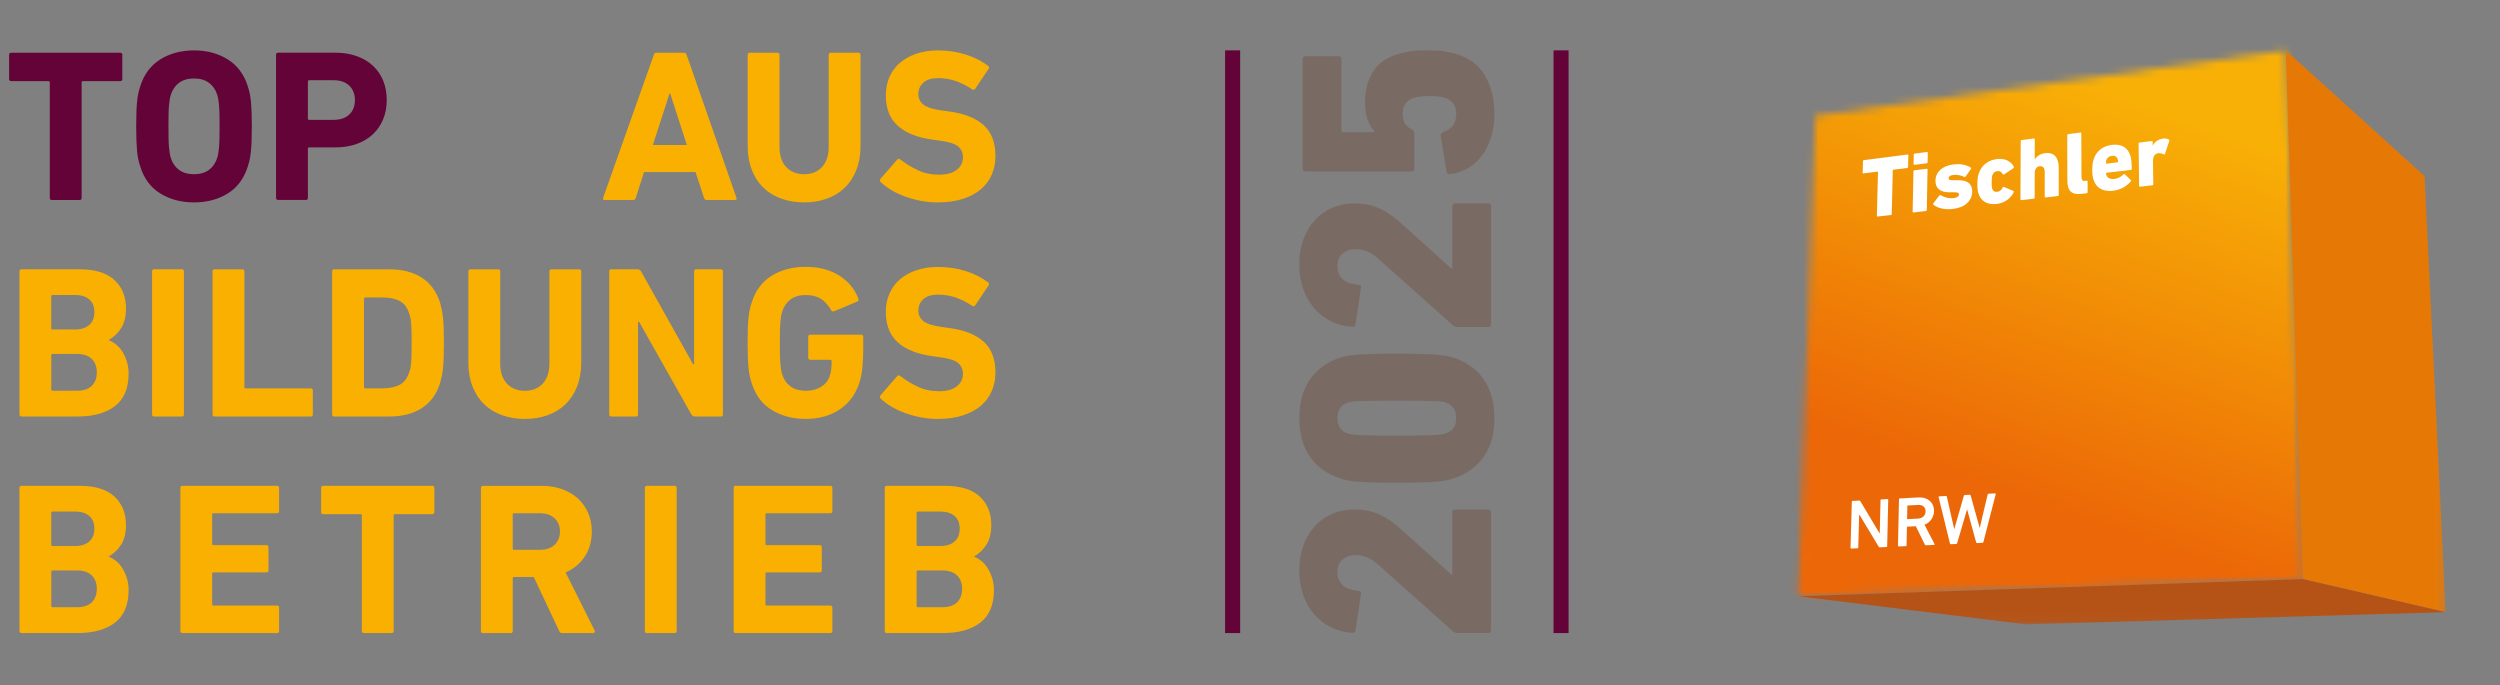 <svg width="332" height="91" viewBox="0 0 332 91" fill="none" xmlns="http://www.w3.org/2000/svg">
<rect x="0" y="0" width="332" height="91" fill="#808080" stroke="none"/>
<g clip-path="url(#clip0_23_2)">
<mask id="mask0_23_2" style="mask-type:luminance" maskUnits="userSpaceOnUse" x="-41" y="-32" width="408" height="148">
<path d="M367 -32H-41V115.725H367V-32Z" fill="white"/>
</mask>
<g mask="url(#mask0_23_2)">
<path d="M121.728 75.93C121.728 75.816 121.783 75.756 121.902 75.756H125.123C125.987 75.756 126.642 75.975 127.094 76.416C127.545 76.858 127.769 77.454 127.769 78.198C127.769 78.942 127.545 79.563 127.094 79.995C126.642 80.427 125.987 80.64 125.123 80.64H121.902C121.788 80.64 121.728 80.58 121.728 80.466V75.925V75.93ZM121.897 72.51C121.783 72.51 121.723 72.451 121.723 72.337V68.108C121.723 67.994 121.778 67.934 121.897 67.934H124.89C125.694 67.934 126.324 68.133 126.771 68.525C127.223 68.917 127.446 69.478 127.446 70.207C127.446 70.937 127.218 71.503 126.771 71.905C126.319 72.307 125.694 72.51 124.89 72.51H121.897ZM117.5 83.782C117.5 83.975 117.594 84.07 117.788 84.07H125.208C127.337 84.07 129 83.603 130.196 82.675C131.392 81.747 131.992 80.312 131.992 78.377C131.992 77.801 131.918 77.27 131.764 76.779C131.61 76.287 131.412 75.855 131.173 75.468C130.935 75.086 130.657 74.763 130.34 74.505C130.022 74.247 129.704 74.059 129.377 73.945V73.885C130.027 73.523 130.568 73.002 131 72.332C131.431 71.662 131.645 70.788 131.645 69.716C131.645 68.162 131.139 66.907 130.121 65.949C129.104 64.991 127.535 64.51 125.406 64.51H117.788C117.594 64.51 117.5 64.604 117.5 64.797V83.777V83.782ZM97.429 83.782C97.429 83.975 97.523 84.07 97.716 84.07H110.254C110.447 84.07 110.541 83.975 110.541 83.782V80.704C110.541 80.511 110.447 80.417 110.254 80.417H101.826C101.712 80.417 101.652 80.362 101.652 80.243V76.188C101.652 76.074 101.712 76.014 101.826 76.014H108.844C109.038 76.014 109.132 75.92 109.132 75.726V72.679C109.132 72.485 109.038 72.391 108.844 72.391H101.826C101.712 72.391 101.652 72.337 101.652 72.217V68.336C101.652 68.222 101.712 68.162 101.826 68.162H110.254C110.447 68.162 110.541 68.068 110.541 67.875V64.797C110.541 64.604 110.447 64.51 110.254 64.51H97.716C97.523 64.51 97.429 64.604 97.429 64.797V83.777V83.782ZM85.636 83.782C85.636 83.975 85.73 84.07 85.924 84.07H89.577C89.77 84.07 89.865 83.975 89.865 83.782V64.802C89.865 64.609 89.77 64.514 89.577 64.514H85.924C85.73 64.514 85.636 64.609 85.636 64.802V83.782ZM68.265 73.026C68.151 73.026 68.091 72.967 68.091 72.853V68.336C68.091 68.222 68.151 68.162 68.265 68.162H71.714C72.518 68.162 73.163 68.381 73.64 68.823C74.117 69.264 74.36 69.85 74.36 70.575C74.36 71.299 74.121 71.915 73.64 72.356C73.163 72.798 72.518 73.016 71.714 73.016H68.265V73.026ZM78.762 84.07C78.856 84.07 78.926 84.035 78.966 83.97C79.005 83.901 79.005 83.821 78.966 83.727L75.114 76.019C76.206 75.538 77.06 74.833 77.675 73.89C78.29 72.952 78.593 71.85 78.593 70.585C78.593 69.701 78.434 68.887 78.117 68.143C77.799 67.393 77.353 66.753 76.767 66.217C76.181 65.681 75.481 65.264 74.667 64.966C73.853 64.668 72.945 64.519 71.948 64.519H64.155C63.962 64.519 63.867 64.614 63.867 64.807V83.787C63.867 83.98 63.962 84.075 64.155 84.075H67.808C68.002 84.075 68.096 83.98 68.096 83.787V76.798C68.096 76.684 68.156 76.625 68.27 76.625H70.885L74.251 83.787C74.325 83.98 74.469 84.075 74.682 84.075H78.767L78.762 84.07ZM51.99 84.07C52.184 84.07 52.278 83.975 52.278 83.782V68.455C52.278 68.341 52.338 68.282 52.452 68.282H57.395C57.589 68.282 57.683 68.187 57.683 67.994V64.802C57.683 64.609 57.589 64.514 57.395 64.514H42.933C42.739 64.514 42.645 64.609 42.645 64.802V67.994C42.645 68.187 42.739 68.282 42.933 68.282H47.876C47.99 68.282 48.05 68.336 48.05 68.455V83.782C48.05 83.975 48.144 84.07 48.338 84.07H51.99ZM23.953 83.782C23.953 83.975 24.048 84.07 24.241 84.07H36.778C36.972 84.07 37.066 83.975 37.066 83.782V80.704C37.066 80.511 36.972 80.417 36.778 80.417H28.351C28.237 80.417 28.177 80.362 28.177 80.243V76.188C28.177 76.074 28.237 76.014 28.351 76.014H35.369C35.557 76.014 35.657 75.92 35.657 75.726V72.679C35.657 72.485 35.562 72.391 35.369 72.391H28.351C28.237 72.391 28.177 72.337 28.177 72.217V68.336C28.177 68.222 28.237 68.162 28.351 68.162H36.778C36.972 68.162 37.066 68.068 37.066 67.875V64.797C37.066 64.604 36.972 64.51 36.778 64.51H24.241C24.048 64.51 23.953 64.604 23.953 64.797V83.777V83.782ZM6.815 75.93C6.815 75.816 6.875 75.756 6.989 75.756H10.21C11.074 75.756 11.729 75.975 12.181 76.416C12.632 76.858 12.856 77.454 12.856 78.198C12.856 78.942 12.632 79.563 12.181 79.995C11.729 80.427 11.074 80.64 10.21 80.64H6.989C6.875 80.64 6.815 80.58 6.815 80.466V75.925V75.93ZM6.984 72.51C6.87 72.51 6.81 72.451 6.81 72.337V68.108C6.81 67.994 6.87 67.934 6.984 67.934H9.977C10.781 67.934 11.411 68.133 11.858 68.525C12.31 68.917 12.533 69.478 12.533 70.207C12.533 70.937 12.31 71.503 11.858 71.905C11.406 72.307 10.781 72.51 9.977 72.51H6.984ZM2.587 83.782C2.587 83.975 2.681 84.07 2.875 84.07H10.295C12.424 84.07 14.086 83.603 15.283 82.675C16.479 81.747 17.079 80.312 17.079 78.377C17.079 77.801 17.005 77.27 16.851 76.779C16.697 76.287 16.499 75.855 16.26 75.468C16.022 75.086 15.744 74.763 15.427 74.505C15.109 74.247 14.791 74.059 14.464 73.945V73.885C15.114 73.523 15.655 73.002 16.087 72.332C16.518 71.662 16.732 70.788 16.732 69.716C16.732 68.162 16.226 66.907 15.208 65.949C14.191 64.991 12.622 64.51 10.493 64.51H2.875C2.681 64.51 2.587 64.604 2.587 64.797V83.777V83.782Z" fill="#F9B000"/>
<path d="M127.853 55.169C128.811 54.861 129.61 54.434 130.255 53.888C130.895 53.342 131.382 52.692 131.704 51.933C132.032 51.173 132.196 50.354 132.196 49.476C132.196 47.694 131.68 46.329 130.642 45.381C129.605 44.433 128.071 43.823 126.041 43.555L125.004 43.411C123.873 43.257 123.083 42.999 122.632 42.637C122.18 42.274 121.957 41.813 121.957 41.257C121.957 40.642 122.175 40.135 122.617 39.733C123.059 39.331 123.709 39.128 124.572 39.128C125.376 39.128 126.151 39.252 126.885 39.5C127.625 39.748 128.364 40.125 129.114 40.622C129.268 40.716 129.402 40.691 129.516 40.537L131.268 37.922C131.402 37.748 131.382 37.604 131.208 37.49C130.384 36.859 129.397 36.358 128.245 35.996C127.094 35.634 125.868 35.45 124.562 35.45C123.51 35.45 122.552 35.594 121.704 35.882C120.85 36.17 120.12 36.572 119.52 37.088C118.914 37.604 118.453 38.234 118.125 38.974C117.798 39.713 117.639 40.532 117.639 41.431C117.639 43.173 118.17 44.523 119.232 45.471C120.294 46.419 121.823 47.029 123.818 47.297L124.855 47.441C126.022 47.595 126.821 47.853 127.243 48.215C127.664 48.578 127.878 49.049 127.878 49.625C127.878 50.315 127.605 50.876 127.059 51.307C126.513 51.739 125.724 51.953 124.687 51.953C123.649 51.953 122.701 51.749 121.838 51.332C120.974 50.92 120.22 50.454 119.564 49.938C119.391 49.803 119.247 49.813 119.133 49.967L116.949 52.469C116.815 52.642 116.825 52.806 116.979 52.96C117.361 53.322 117.827 53.67 118.373 53.992C118.919 54.32 119.52 54.603 120.17 54.841C120.82 55.079 121.515 55.273 122.255 55.417C122.994 55.561 123.744 55.635 124.513 55.635C125.778 55.635 126.89 55.481 127.848 55.174M102.496 54.449C103.772 55.233 105.28 55.63 107.022 55.63C108.765 55.63 110.268 55.209 111.524 54.365C112.78 53.521 113.658 52.315 114.155 50.742C114.328 50.206 114.452 49.55 114.527 48.786C114.601 48.022 114.641 47.203 114.641 46.344V44.736C114.641 44.542 114.547 44.448 114.353 44.448H107.623C107.429 44.448 107.335 44.542 107.335 44.736V47.496C107.335 47.689 107.429 47.783 107.623 47.783H110.268C110.383 47.783 110.442 47.843 110.442 47.957C110.442 48.379 110.422 48.741 110.383 49.049C110.343 49.357 110.288 49.635 110.209 49.883C110 50.533 109.603 51.034 109.028 51.377C108.452 51.724 107.802 51.893 107.072 51.893C106.209 51.893 105.514 51.7 104.988 51.317C104.461 50.935 104.089 50.409 103.881 49.734C103.821 49.56 103.777 49.367 103.737 49.143C103.697 48.925 103.667 48.652 103.638 48.339C103.608 48.027 103.588 47.635 103.578 47.173C103.568 46.712 103.563 46.166 103.563 45.535C103.563 44.905 103.563 44.364 103.578 43.912C103.588 43.461 103.608 43.078 103.638 42.761C103.667 42.443 103.697 42.175 103.737 41.957C103.777 41.738 103.821 41.54 103.881 41.366C104.089 40.696 104.456 40.165 104.973 39.773C105.489 39.381 106.169 39.182 107.013 39.182C107.856 39.182 108.482 39.351 109.013 39.684C109.539 40.021 109.995 40.522 110.378 41.192C110.437 41.346 110.571 41.391 110.78 41.336L113.857 40.041C114.031 39.947 114.065 39.803 113.971 39.609C113.743 39.014 113.42 38.463 113.008 37.956C112.596 37.45 112.1 37.008 111.514 36.631C110.929 36.254 110.263 35.966 109.514 35.753C108.765 35.539 107.931 35.435 107.013 35.435C105.266 35.435 103.757 35.827 102.486 36.616C101.211 37.401 100.322 38.592 99.826 40.18C99.712 40.527 99.617 40.86 99.553 41.187C99.483 41.515 99.434 41.877 99.394 42.279C99.354 42.681 99.325 43.143 99.31 43.659C99.29 44.175 99.28 44.801 99.28 45.53C99.28 46.26 99.29 46.88 99.31 47.401C99.329 47.917 99.359 48.379 99.394 48.781C99.434 49.183 99.483 49.545 99.553 49.873C99.617 50.201 99.712 50.533 99.826 50.88C100.322 52.474 101.211 53.66 102.486 54.444M80.906 55.025C80.906 55.218 81 55.313 81.194 55.313H84.445C84.638 55.313 84.733 55.218 84.733 55.025V42.746H84.877L91.805 55.025C91.919 55.218 92.083 55.313 92.297 55.313H95.716C95.91 55.313 96.004 55.218 96.004 55.025V36.045C96.004 35.857 95.91 35.758 95.716 35.758H92.465C92.272 35.758 92.177 35.852 92.177 36.045V48.354H92.034L85.135 36.045C85.021 35.857 84.857 35.758 84.643 35.758H81.194C81 35.758 80.906 35.852 80.906 36.045V55.025ZM72.717 55.144C73.625 54.816 74.414 54.34 75.074 53.705C75.734 53.069 76.256 52.285 76.628 51.347C77 50.409 77.189 49.337 77.189 48.126V36.05C77.189 35.862 77.094 35.763 76.901 35.763H73.248C73.054 35.763 72.96 35.857 72.96 36.05V48.245C72.96 49.416 72.662 50.315 72.067 50.95C71.471 51.585 70.687 51.898 69.709 51.898C68.731 51.898 67.917 51.58 67.322 50.95C66.726 50.32 66.428 49.416 66.428 48.245V36.05C66.428 35.862 66.334 35.763 66.141 35.763H62.488C62.294 35.763 62.2 35.857 62.2 36.05V48.126C62.2 49.332 62.388 50.409 62.761 51.347C63.133 52.285 63.654 53.074 64.314 53.705C64.974 54.34 65.763 54.816 66.686 55.144C67.605 55.471 68.612 55.635 69.704 55.635C70.796 55.635 71.799 55.471 72.707 55.144M48.338 39.674C48.338 39.559 48.397 39.5 48.511 39.5H50.725C51.703 39.5 52.487 39.659 53.082 39.976C53.678 40.294 54.1 40.86 54.348 41.669C54.408 41.823 54.452 41.991 54.492 42.175C54.532 42.359 54.566 42.597 54.591 42.885C54.616 43.173 54.641 43.53 54.651 43.952C54.661 44.374 54.666 44.905 54.666 45.54C54.666 46.175 54.661 46.712 54.651 47.143C54.641 47.575 54.621 47.937 54.591 48.225C54.561 48.513 54.527 48.751 54.492 48.935C54.452 49.119 54.408 49.277 54.348 49.411C54.1 50.22 53.678 50.781 53.082 51.099C52.487 51.417 51.703 51.575 50.725 51.575H48.511C48.397 51.575 48.338 51.516 48.338 51.402V39.674ZM44.109 55.025C44.109 55.218 44.203 55.313 44.397 55.313H51.673C53.4 55.313 54.834 54.95 55.986 54.221C57.137 53.491 57.951 52.389 58.433 50.915C58.507 50.647 58.582 50.364 58.646 50.067C58.716 49.769 58.77 49.421 58.82 49.019C58.87 48.617 58.899 48.136 58.919 47.58C58.939 47.024 58.949 46.344 58.949 45.54C58.949 44.736 58.939 44.056 58.919 43.5C58.899 42.944 58.864 42.463 58.82 42.061C58.77 41.659 58.716 41.312 58.646 41.009C58.577 40.711 58.507 40.428 58.433 40.16C57.951 38.686 57.137 37.584 55.986 36.855C54.834 36.125 53.4 35.763 51.673 35.763H44.397C44.203 35.763 44.109 35.857 44.109 36.05V55.03V55.025ZM28.227 55.025C28.227 55.218 28.321 55.313 28.515 55.313H41.255C41.449 55.313 41.543 55.218 41.543 55.03V51.863C41.543 51.675 41.449 51.58 41.255 51.58H32.629C32.515 51.58 32.455 51.521 32.455 51.407V36.05C32.455 35.857 32.361 35.763 32.167 35.763H28.515C28.321 35.763 28.227 35.857 28.227 36.05V55.03V55.025ZM20.196 55.025C20.196 55.218 20.291 55.313 20.484 55.313H24.137C24.331 55.313 24.425 55.218 24.425 55.025V36.045C24.425 35.857 24.331 35.758 24.137 35.758H20.484C20.291 35.758 20.196 35.852 20.196 36.045V55.025ZM6.815 47.178C6.815 47.064 6.875 47.004 6.989 47.004H10.21C11.074 47.004 11.729 47.223 12.181 47.664C12.632 48.106 12.856 48.702 12.856 49.446C12.856 50.191 12.632 50.811 12.181 51.243C11.729 51.675 11.074 51.888 10.21 51.888H6.989C6.875 51.888 6.815 51.828 6.815 51.714V47.173V47.178ZM6.984 43.753C6.87 43.753 6.81 43.694 6.81 43.58V39.351C6.81 39.237 6.87 39.177 6.984 39.177H9.977C10.781 39.177 11.411 39.376 11.858 39.768C12.31 40.16 12.533 40.721 12.533 41.45C12.533 42.18 12.31 42.746 11.858 43.148C11.406 43.55 10.781 43.753 9.977 43.753H6.984ZM2.587 55.025C2.587 55.218 2.681 55.313 2.875 55.313H10.295C12.424 55.313 14.086 54.846 15.283 53.918C16.479 52.99 17.079 51.556 17.079 49.62C17.079 49.044 17.005 48.513 16.851 48.027C16.697 47.54 16.499 47.104 16.26 46.716C16.022 46.334 15.744 46.012 15.427 45.754C15.109 45.495 14.791 45.307 14.464 45.193V45.133C15.114 44.771 15.655 44.25 16.087 43.58C16.518 42.91 16.732 42.036 16.732 40.964C16.732 39.411 16.226 38.155 15.208 37.197C14.191 36.239 12.622 35.758 10.493 35.758H2.875C2.681 35.758 2.587 35.852 2.587 36.045V55.025Z" fill="#F9B000"/>
<path d="M127.853 26.417C128.811 26.109 129.61 25.683 130.255 25.137C130.896 24.591 131.382 23.94 131.71 23.181C132.037 22.422 132.196 21.603 132.196 20.724C132.196 18.942 131.68 17.578 130.642 16.63C129.61 15.682 128.071 15.071 126.042 14.803L125.004 14.659C123.873 14.505 123.083 14.247 122.632 13.885C122.18 13.523 121.957 13.061 121.957 12.505C121.957 11.89 122.175 11.383 122.617 10.982C123.059 10.579 123.709 10.376 124.572 10.376C125.376 10.376 126.151 10.5 126.885 10.748C127.625 10.996 128.364 11.374 129.114 11.87C129.268 11.964 129.402 11.939 129.516 11.786L131.268 9.17C131.402 8.996 131.382 8.852 131.208 8.738C130.384 8.108 129.397 7.607 128.245 7.244C127.094 6.882 125.868 6.698 124.562 6.698C123.51 6.698 122.552 6.842 121.704 7.13C120.85 7.418 120.12 7.82 119.52 8.336C118.919 8.852 118.453 9.483 118.125 10.217C117.798 10.957 117.639 11.776 117.639 12.674C117.639 14.421 118.17 15.766 119.237 16.714C120.299 17.662 121.828 18.272 123.823 18.54L124.86 18.684C126.032 18.838 126.826 19.096 127.248 19.459C127.669 19.821 127.878 20.292 127.878 20.868C127.878 21.558 127.605 22.119 127.059 22.551C126.513 22.983 125.724 23.196 124.687 23.196C123.649 23.196 122.701 22.992 121.838 22.576C120.974 22.164 120.22 21.697 119.565 21.181C119.391 21.047 119.247 21.057 119.133 21.211L116.949 23.712C116.815 23.886 116.825 24.05 116.979 24.203C117.361 24.566 117.827 24.913 118.373 25.241C118.919 25.568 119.52 25.851 120.17 26.09C120.82 26.328 121.515 26.521 122.255 26.665C122.994 26.809 123.744 26.879 124.513 26.879C125.778 26.879 126.89 26.725 127.848 26.417M109.807 26.387C110.715 26.06 111.504 25.583 112.164 24.948C112.825 24.313 113.346 23.529 113.718 22.59C114.09 21.652 114.279 20.58 114.279 19.369V7.294C114.279 7.1 114.184 7.006 113.991 7.006H110.338C110.144 7.006 110.05 7.1 110.05 7.294V19.483C110.05 20.655 109.752 21.553 109.157 22.188C108.561 22.824 107.777 23.136 106.799 23.136C105.821 23.136 105.007 22.819 104.412 22.188C103.816 21.558 103.519 20.655 103.519 19.483V7.294C103.519 7.1 103.424 7.006 103.231 7.006H99.578C99.384 7.006 99.29 7.1 99.29 7.294V19.369C99.29 20.575 99.478 21.652 99.851 22.59C100.223 23.529 100.744 24.318 101.404 24.948C102.064 25.578 102.858 26.06 103.777 26.387C104.695 26.715 105.702 26.879 106.794 26.879C107.886 26.879 108.889 26.715 109.797 26.387M86.703 19.255L88.917 12.411H89.001L91.215 19.255H86.698H86.703ZM80.092 26.273C80.033 26.467 80.102 26.561 80.296 26.561H84.063C84.256 26.561 84.38 26.467 84.435 26.273L85.527 22.854H92.371L93.493 26.273C93.552 26.467 93.677 26.561 93.865 26.561H97.602C97.796 26.561 97.861 26.467 97.806 26.273L91.19 7.294C91.13 7.1 91.006 7.006 90.818 7.006H87.195C87.001 7.006 86.877 7.1 86.822 7.294L80.092 26.273Z" fill="#F9B000"/>
<path d="M41.062 15.92C40.947 15.92 40.888 15.86 40.888 15.746V10.828C40.888 10.713 40.947 10.654 41.062 10.654H44.283C45.186 10.654 45.881 10.892 46.382 11.373C46.878 11.855 47.132 12.495 47.132 13.299C47.132 14.103 46.883 14.743 46.382 15.21C45.886 15.681 45.186 15.915 44.283 15.915H41.062V15.92ZM40.6 26.561C40.794 26.561 40.888 26.466 40.888 26.273V19.746C40.888 19.632 40.947 19.573 41.062 19.573H44.541C45.593 19.573 46.546 19.419 47.39 19.111C48.233 18.803 48.948 18.372 49.534 17.816C50.119 17.26 50.571 16.6 50.884 15.83C51.201 15.066 51.36 14.222 51.36 13.299C51.36 12.376 51.206 11.507 50.899 10.738C50.591 9.974 50.139 9.309 49.549 8.753C48.953 8.197 48.233 7.765 47.39 7.457C46.546 7.15 45.598 6.996 44.541 6.996H36.947C36.754 6.996 36.659 7.09 36.659 7.284V26.263C36.659 26.457 36.754 26.551 36.947 26.551H40.6V26.561ZM23.78 22.561C23.264 22.178 22.896 21.652 22.688 20.977C22.633 20.803 22.584 20.61 22.544 20.387C22.504 20.168 22.474 19.895 22.445 19.583C22.415 19.265 22.395 18.878 22.385 18.416C22.375 17.955 22.37 17.409 22.37 16.778C22.37 16.148 22.37 15.597 22.385 15.14C22.395 14.679 22.415 14.292 22.445 13.974C22.474 13.656 22.504 13.389 22.544 13.17C22.584 12.952 22.628 12.753 22.688 12.579C22.901 11.909 23.264 11.383 23.78 10.996C24.296 10.614 24.961 10.421 25.765 10.421C26.569 10.421 27.229 10.614 27.75 10.996C28.266 11.378 28.634 11.909 28.842 12.579C28.902 12.753 28.946 12.947 28.986 13.17C29.026 13.389 29.061 13.661 29.085 13.974C29.115 14.292 29.135 14.679 29.145 15.14C29.155 15.602 29.16 16.148 29.16 16.778C29.16 17.409 29.155 17.96 29.145 18.416C29.135 18.878 29.115 19.265 29.085 19.583C29.056 19.9 29.021 20.168 28.986 20.387C28.946 20.605 28.902 20.803 28.842 20.977C28.629 21.647 28.266 22.178 27.75 22.561C27.234 22.943 26.569 23.136 25.765 23.136C24.961 23.136 24.296 22.943 23.78 22.561ZM30.237 25.697C31.512 24.913 32.396 23.722 32.897 22.134C33.011 21.786 33.101 21.454 33.17 21.126C33.235 20.799 33.289 20.436 33.329 20.034C33.369 19.632 33.398 19.171 33.413 18.654C33.433 18.138 33.443 17.513 33.443 16.783C33.443 16.054 33.433 15.433 33.413 14.912C33.393 14.396 33.364 13.934 33.329 13.532C33.289 13.13 33.239 12.768 33.17 12.441C33.101 12.113 33.011 11.78 32.897 11.433C32.401 9.86 31.512 8.678 30.237 7.884C28.961 7.09 27.472 6.693 25.765 6.693C24.058 6.693 22.569 7.09 21.293 7.884C20.018 8.678 19.129 9.865 18.633 11.433C18.519 11.78 18.424 12.113 18.36 12.441C18.29 12.768 18.241 13.13 18.201 13.532C18.161 13.934 18.131 14.396 18.117 14.912C18.097 15.428 18.087 16.054 18.087 16.783C18.087 17.513 18.097 18.133 18.117 18.654C18.137 19.171 18.166 19.632 18.201 20.034C18.241 20.436 18.29 20.799 18.36 21.126C18.424 21.454 18.519 21.786 18.633 22.134C19.129 23.727 20.018 24.913 21.293 25.697C22.569 26.481 24.058 26.878 25.765 26.878C27.472 26.878 28.961 26.486 30.237 25.697ZM10.553 26.561C10.746 26.561 10.841 26.466 10.841 26.273V10.947C10.841 10.832 10.9 10.773 11.014 10.773H15.958C16.151 10.773 16.245 10.679 16.245 10.485V7.294C16.245 7.1 16.151 7.006 15.958 7.006H1.495C1.301 7.006 1.207 7.1 1.207 7.294V10.485C1.207 10.679 1.301 10.773 1.495 10.773H6.438C6.552 10.773 6.612 10.832 6.612 10.947V26.273C6.612 26.466 6.706 26.561 6.9 26.561H10.553Z" fill="#630337"/>
</g>
<mask id="mask1_23_2" style="mask-type:luminance" maskUnits="userSpaceOnUse" x="238" y="6" width="68" height="74">
<path d="M241.089 15.354L238.84 78.193V79.181L305.824 76.903L303.545 6.688L241.089 15.354Z" fill="white"/>
</mask>
<g mask="url(#mask1_23_2)">
<path d="M246.673 -14.842L215.539 70.698L297.987 100.707L329.122 15.167L246.673 -14.842Z" fill="url(#paint0_linear_23_2)"/>
</g>
<mask id="mask2_23_2" style="mask-type:luminance" maskUnits="userSpaceOnUse" x="238" y="6" width="87" height="77">
<path d="M324.793 6.688H238.805V82.943H324.793V6.688Z" fill="white"/>
</mask>
<g mask="url(#mask2_23_2)">
<path d="M249.357 28.75H249.323C249.323 28.75 249.288 28.75 249.268 28.725C249.258 28.715 249.248 28.705 249.248 28.68V28.645L249.397 22.854C249.397 22.819 249.377 22.799 249.342 22.794H249.327L247.471 23.027H247.437C247.437 23.027 247.402 23.027 247.392 23.012L247.382 23.002C247.382 23.002 247.382 22.992 247.372 22.992C247.362 22.973 247.362 22.948 247.362 22.928L247.407 21.384C247.407 21.325 247.441 21.275 247.486 21.26H247.521L253.318 20.521C253.353 20.521 253.372 20.521 253.397 20.546C253.397 20.546 253.407 20.555 253.407 20.565C253.417 20.575 253.427 20.595 253.427 20.62L253.392 22.178C253.392 22.213 253.377 22.248 253.358 22.278C253.348 22.288 253.323 22.302 253.303 22.308H253.283L251.427 22.541C251.402 22.541 251.392 22.541 251.382 22.556C251.372 22.556 251.372 22.566 251.362 22.581V22.615L251.223 28.427V28.462C251.214 28.497 251.199 28.512 251.164 28.536C251.154 28.551 251.129 28.551 251.109 28.556L249.362 28.755L249.357 28.75Z" fill="white"/>
<path d="M254.107 28.214C254.043 28.219 253.998 28.179 253.998 28.11L254.107 22.744C254.107 22.675 254.157 22.625 254.221 22.615L255.869 22.412C255.939 22.407 255.978 22.447 255.978 22.516L255.879 27.896C255.879 27.966 255.834 28.015 255.765 28.025L254.107 28.214ZM254.231 21.891C254.162 21.896 254.122 21.861 254.122 21.786L254.147 20.526C254.147 20.456 254.196 20.407 254.261 20.397L255.904 20.188C255.968 20.178 256.013 20.218 256.013 20.288L255.988 21.558C255.988 21.628 255.944 21.677 255.874 21.687L254.226 21.891H254.231Z" fill="white"/>
<path d="M256.743 27.186C256.698 27.147 256.688 27.077 256.733 27.028L257.542 25.956C257.586 25.906 257.641 25.886 257.696 25.911C258.281 26.248 258.872 26.378 259.453 26.308C259.934 26.253 260.147 26.055 260.152 25.822C260.152 25.623 260.043 25.534 259.477 25.529L258.877 25.539C257.681 25.539 257.011 25.032 257.03 23.97C257.05 22.864 257.919 22.02 259.398 21.836C260.386 21.712 261.209 21.916 261.726 22.258C261.78 22.298 261.78 22.367 261.746 22.432L261.031 23.444C260.986 23.509 260.932 23.524 260.862 23.499C260.465 23.29 259.929 23.171 259.353 23.241C258.961 23.29 258.782 23.449 258.778 23.658C258.778 23.841 258.877 23.946 259.398 23.931H259.998C261.413 23.911 261.929 24.521 261.909 25.484C261.884 26.67 260.946 27.569 259.319 27.752C258.177 27.881 257.298 27.613 256.733 27.182" fill="white"/>
<path d="M262.738 25.707C262.629 25.395 262.589 25.017 262.594 24.422C262.599 23.826 262.649 23.424 262.763 23.087C263.11 21.95 264.028 21.27 265.2 21.121C266.292 20.987 267.101 21.459 267.443 22.159C267.463 22.213 267.463 22.273 267.398 22.328L266.143 23.156C266.088 23.196 266.009 23.221 265.974 23.141C265.785 22.814 265.587 22.685 265.239 22.724C264.917 22.764 264.693 22.953 264.579 23.295C264.525 23.479 264.5 23.702 264.495 24.194C264.495 24.675 264.51 24.893 264.564 25.062C264.674 25.375 264.897 25.514 265.22 25.474C265.567 25.434 265.77 25.271 265.959 24.884C265.994 24.799 266.073 24.799 266.128 24.829L267.379 25.36C267.443 25.4 267.443 25.459 267.423 25.519C267.071 26.298 266.252 26.963 265.155 27.087C263.979 27.221 263.066 26.755 262.743 25.698" fill="white"/>
<path d="M271.652 26.214C271.588 26.219 271.538 26.179 271.538 26.11V22.829C271.538 22.323 271.329 22.02 270.883 22.07C270.456 22.119 270.213 22.466 270.213 22.988L270.203 26.263C270.203 26.333 270.158 26.387 270.089 26.392L268.431 26.581C268.366 26.586 268.317 26.546 268.317 26.477L268.352 18.729C268.352 18.66 268.396 18.605 268.461 18.6L270.104 18.392C270.173 18.382 270.213 18.427 270.213 18.496V21.181C270.461 20.774 270.927 20.422 271.607 20.337C272.843 20.183 273.399 21.002 273.399 22.268V25.901C273.399 25.971 273.359 26.025 273.29 26.035L271.632 26.224L271.652 26.214Z" fill="white"/>
<path d="M276.446 25.742C275.091 25.896 274.551 25.375 274.546 23.93L274.531 17.945C274.531 17.875 274.575 17.821 274.64 17.811L276.283 17.602C276.352 17.593 276.392 17.637 276.397 17.707L276.422 23.509C276.422 23.901 276.58 24.06 276.883 24.025L277.116 23.995C277.186 23.985 277.231 24.03 277.231 24.099L277.241 25.529C277.241 25.598 277.196 25.653 277.131 25.663L276.446 25.742Z" fill="white"/>
<path d="M281.211 21.558C281.256 21.553 281.281 21.528 281.276 21.479C281.276 21.325 281.261 21.216 281.226 21.126C281.122 20.804 280.854 20.645 280.462 20.689C280.085 20.734 279.807 20.962 279.707 21.305C279.687 21.404 279.663 21.513 279.668 21.667C279.668 21.717 279.692 21.737 279.737 21.732L281.211 21.558ZM278.04 23.925C277.926 23.593 277.856 23.221 277.851 22.61C277.851 21.99 277.911 21.593 278.01 21.245C278.337 20.119 279.211 19.394 280.427 19.24C281.717 19.081 282.571 19.598 282.899 20.63C283.013 20.977 283.087 21.414 283.097 22.431C283.097 22.501 283.057 22.556 282.978 22.566L279.747 22.943C279.702 22.943 279.682 22.973 279.682 23.022C279.692 23.107 279.702 23.186 279.727 23.255C279.856 23.648 280.258 23.831 280.784 23.767C281.256 23.712 281.653 23.499 282 23.156C282.065 23.087 282.11 23.082 282.169 23.136L282.973 23.921C283.028 23.965 283.018 24.05 282.963 24.104C282.397 24.759 281.573 25.226 280.601 25.335C279.266 25.489 278.377 24.953 278.045 23.921" fill="white"/>
<path d="M284.189 24.789C284.125 24.794 284.075 24.754 284.075 24.68L284.005 19.067C284.005 18.997 284.05 18.942 284.115 18.933L285.762 18.729C285.827 18.724 285.877 18.764 285.877 18.838L285.887 19.359H285.896C286.145 18.808 286.656 18.481 287.286 18.401C287.589 18.362 287.867 18.416 288.036 18.54C288.1 18.565 288.115 18.6 288.095 18.689L287.49 20.471C287.445 20.536 287.4 20.531 287.331 20.501C287.058 20.352 286.79 20.297 286.537 20.367C286.105 20.456 285.906 20.843 285.916 21.469L285.961 24.471C285.961 24.541 285.916 24.596 285.852 24.605L284.194 24.794L284.189 24.789Z" fill="white"/>
<path d="M245.918 66.619C245.918 66.564 245.958 66.525 246.017 66.52L246.896 66.475C246.97 66.475 247.02 66.495 247.054 66.559L249.591 70.803H249.63L249.735 66.42C249.735 66.366 249.774 66.326 249.834 66.321L250.663 66.276C250.722 66.276 250.757 66.306 250.757 66.366L250.618 72.545C250.618 72.6 250.578 72.639 250.519 72.644L249.645 72.684C249.566 72.684 249.521 72.659 249.486 72.594L246.935 68.356H246.896L246.777 72.714C246.777 72.768 246.737 72.808 246.677 72.813L245.843 72.848C245.784 72.848 245.749 72.813 245.749 72.758L245.923 66.624L245.918 66.619Z" fill="white"/>
<path d="M255.72 67.919C255.73 67.363 255.333 67.026 254.742 67.056L253.358 67.125C253.318 67.125 253.298 67.15 253.298 67.185L253.263 68.887C253.263 68.922 253.283 68.942 253.318 68.942L254.708 68.872C255.303 68.843 255.71 68.465 255.72 67.919ZM255.765 72.411C255.685 72.411 255.651 72.386 255.621 72.322L254.42 69.885L253.298 69.939C253.258 69.939 253.239 69.959 253.239 69.999L253.189 72.436C253.189 72.49 253.149 72.53 253.09 72.53L252.147 72.57C252.087 72.57 252.052 72.535 252.052 72.481L252.186 66.291C252.186 66.237 252.226 66.197 252.286 66.192L254.797 66.058C255.988 65.994 256.857 66.733 256.837 67.865C256.822 68.709 256.326 69.383 255.576 69.691L256.901 72.242C256.936 72.307 256.901 72.366 256.832 72.366L255.765 72.411Z" fill="white"/>
<path d="M262.549 72.118C262.49 72.118 262.455 72.084 262.435 72.029L261.239 67.666H261.219L259.909 72.143C259.889 72.203 259.85 72.237 259.79 72.242L259.07 72.272C259.011 72.272 258.976 72.237 258.956 72.183L257.447 66.014C257.437 65.959 257.457 65.919 257.527 65.914L258.425 65.865C258.495 65.865 258.529 65.894 258.539 65.954L259.512 70.242H259.532L260.802 65.835C260.822 65.775 260.862 65.736 260.917 65.736L261.587 65.701C261.651 65.701 261.681 65.736 261.701 65.79L262.897 70.088H262.917L263.959 65.671C263.969 65.607 264.019 65.572 264.073 65.567L264.962 65.522C265.026 65.522 265.046 65.557 265.036 65.612L263.393 71.989C263.383 72.049 263.334 72.088 263.274 72.088L262.545 72.118H262.549Z" fill="white"/>
<path d="M324.793 81.295L305.824 76.903L303.546 6.688L321.974 23.384L324.793 81.295Z" fill="#E67906"/>
<path d="M269.051 82.918L238.835 79.181L305.824 76.903L324.793 81.295L269.051 82.918Z" fill="#B55317"/>
</g>
<path d="M163.692 6.688V84.07" stroke="#630337" stroke-width="2"/>
<path d="M207.309 6.688V84.07" stroke="#630337" stroke-width="2"/>
<mask id="mask3_23_2" style="mask-type:luminance" maskUnits="userSpaceOnUse" x="-41" y="-32" width="408" height="148">
<path d="M367 -32H-41V115.725H367V-32Z" fill="white"/>
</mask>
<g mask="url(#mask3_23_2)">
<path d="M194.901 22.367C195.626 21.95 196.251 21.399 196.777 20.709C197.303 20.024 197.715 19.205 198.013 18.262C198.306 17.319 198.455 16.257 198.455 15.081C198.455 13.145 198.048 11.482 197.239 10.093C196.43 8.708 195.214 7.755 193.596 7.239C193.104 7.065 192.549 6.931 191.923 6.832C191.298 6.733 190.603 6.683 189.844 6.683C188.737 6.683 187.863 6.733 187.213 6.832C186.563 6.931 185.982 7.065 185.466 7.239C184.017 7.706 182.96 8.49 182.285 9.597C181.61 10.698 181.272 12.038 181.272 13.607C181.272 14.589 181.401 15.393 181.659 16.019C181.917 16.644 182.215 17.131 182.563 17.473V17.548H178.369C178.22 17.548 178.145 17.473 178.145 17.324V7.83C178.145 7.586 178.021 7.462 177.778 7.462H173.361C173.118 7.462 172.994 7.586 172.994 7.83V22.402C172.994 22.645 173.118 22.769 173.361 22.769H187.456C187.699 22.769 187.824 22.645 187.824 22.402V17.692C187.824 17.468 187.699 17.299 187.456 17.175C187.114 17.002 186.831 16.758 186.608 16.441C186.384 16.123 186.275 15.691 186.275 15.15C186.275 14.609 186.384 14.192 186.608 13.825C186.831 13.458 187.198 13.19 187.714 13.016C188.156 12.842 188.866 12.758 189.849 12.758C190.831 12.758 191.506 12.842 191.948 13.016C192.906 13.359 193.382 14.058 193.382 15.116C193.382 15.825 193.219 16.366 192.886 16.734C192.553 17.101 192.147 17.374 191.655 17.543C191.412 17.617 191.298 17.776 191.323 18.019L192.097 22.804C192.171 23.022 192.315 23.136 192.539 23.136C193.397 23.037 194.191 22.779 194.911 22.362M197.646 43.426C197.889 43.426 198.013 43.302 198.013 43.058V27.38C198.013 27.137 197.889 27.012 197.646 27.012H193.228C192.985 27.012 192.861 27.137 192.861 27.38V35.698H192.787L186.161 29.737C185.253 28.878 184.305 28.209 183.307 27.732C182.314 27.256 181.153 27.012 179.828 27.012C178.796 27.012 177.833 27.201 176.939 27.583C176.046 27.965 175.272 28.511 174.621 29.221C173.971 29.931 173.465 30.784 173.093 31.777C172.726 32.77 172.542 33.867 172.542 35.073C172.542 36.279 172.721 37.41 173.073 38.403C173.43 39.396 173.927 40.254 174.562 40.979C175.202 41.703 175.947 42.274 176.805 42.691C177.664 43.108 178.582 43.341 179.565 43.391C179.808 43.441 179.957 43.341 180.007 43.098L180.741 38.239C180.791 37.971 180.682 37.832 180.409 37.832C179.426 37.733 178.716 37.47 178.274 37.043C177.833 36.616 177.614 36.045 177.614 35.331C177.614 34.616 177.843 34.065 178.294 33.673C178.751 33.281 179.332 33.082 180.041 33.082C180.607 33.082 181.133 33.192 181.625 33.415C182.116 33.633 182.617 33.981 183.133 34.447L192.995 43.242C193.144 43.366 193.313 43.426 193.511 43.426H197.631H197.646ZM191.496 57.685C191.303 57.72 190.98 57.755 190.538 57.774C190.097 57.799 189.486 57.819 188.697 57.829C187.913 57.844 186.846 57.849 185.496 57.849C184.146 57.849 183.079 57.844 182.295 57.829C181.51 57.819 180.895 57.799 180.453 57.774C180.011 57.749 179.694 57.72 179.495 57.685C179.302 57.65 179.128 57.606 178.979 57.556C178.071 57.263 177.619 56.588 177.619 55.531C177.619 54.474 178.071 53.764 178.979 53.471C179.128 53.422 179.297 53.377 179.495 53.342C179.694 53.307 180.011 53.283 180.453 53.268C180.895 53.253 181.51 53.243 182.295 53.233C183.079 53.218 184.146 53.213 185.496 53.213C186.846 53.213 187.913 53.218 188.697 53.233C189.481 53.248 190.097 53.258 190.538 53.268C190.98 53.278 191.298 53.303 191.496 53.342C191.695 53.377 191.864 53.422 192.013 53.471C192.921 53.764 193.372 54.454 193.372 55.531C193.372 56.608 192.921 57.263 192.013 57.556C191.864 57.606 191.695 57.645 191.496 57.685ZM197.035 60.663C197.978 59.328 198.455 57.615 198.455 55.531C198.455 53.446 197.983 51.729 197.035 50.379C196.092 49.029 194.772 48.071 193.08 47.51C192.787 47.411 192.474 47.332 192.142 47.272C191.809 47.213 191.377 47.158 190.836 47.108C190.295 47.059 189.605 47.024 188.757 46.999C187.908 46.974 186.826 46.965 185.501 46.965C184.176 46.965 183.089 46.979 182.245 46.999C181.396 47.024 180.706 47.059 180.165 47.108C179.624 47.158 179.193 47.213 178.86 47.272C178.527 47.332 178.215 47.416 177.922 47.51C176.23 48.076 174.909 49.034 173.966 50.379C173.023 51.729 172.552 53.446 172.552 55.531C172.552 57.615 173.023 59.328 173.966 60.663C174.909 62.003 176.23 62.951 177.922 63.517C178.215 63.616 178.527 63.7 178.86 63.775C179.193 63.849 179.629 63.909 180.165 63.959C180.706 64.008 181.396 64.043 182.245 64.068C183.094 64.093 184.176 64.102 185.501 64.102C186.826 64.102 187.913 64.088 188.757 64.068C189.605 64.043 190.295 64.008 190.836 63.959C191.377 63.909 191.809 63.849 192.142 63.775C192.474 63.7 192.787 63.616 193.08 63.517C194.772 62.951 196.092 62.003 197.035 60.663ZM197.646 84.069C197.889 84.069 198.013 83.945 198.013 83.702V68.023C198.013 67.78 197.889 67.656 197.646 67.656H193.228C192.985 67.656 192.861 67.78 192.861 68.023V76.342H192.787L186.161 70.381C185.253 69.522 184.305 68.852 183.307 68.376C182.314 67.899 181.153 67.656 179.828 67.656C178.796 67.656 177.833 67.845 176.939 68.227C176.046 68.609 175.272 69.155 174.621 69.865C173.971 70.574 173.465 71.428 173.093 72.421C172.726 73.413 172.542 74.51 172.542 75.716C172.542 76.922 172.721 78.054 173.073 79.047C173.43 80.039 173.927 80.898 174.562 81.623C175.202 82.347 175.947 82.918 176.805 83.335C177.664 83.752 178.582 83.985 179.565 84.035C179.808 84.084 179.957 83.985 180.007 83.742L180.741 78.883C180.791 78.615 180.682 78.476 180.409 78.476C179.426 78.377 178.716 78.114 178.274 77.682C177.833 77.255 177.614 76.684 177.614 75.969C177.614 75.255 177.843 74.709 178.294 74.312C178.751 73.92 179.332 73.721 180.041 73.721C180.607 73.721 181.133 73.83 181.625 74.054C182.116 74.272 182.617 74.619 183.133 75.086L192.995 83.881C193.144 84.005 193.313 84.064 193.511 84.064H197.631L197.646 84.069Z" fill="#796B63"/>
</g>
</g>
<defs>
<linearGradient id="paint0_linear_23_2" x1="264.668" y1="65.013" x2="283.684" y2="12.768" gradientUnits="userSpaceOnUse">
<stop stop-color="#EC6707"/>
<stop offset="0.54" stop-color="#F29006"/>
<stop offset="1" stop-color="#F8B006"/>
</linearGradient>
<clipPath id="clip0_23_2">
<rect width="332" height="91" fill="white"/>
</clipPath>
</defs>
</svg>
